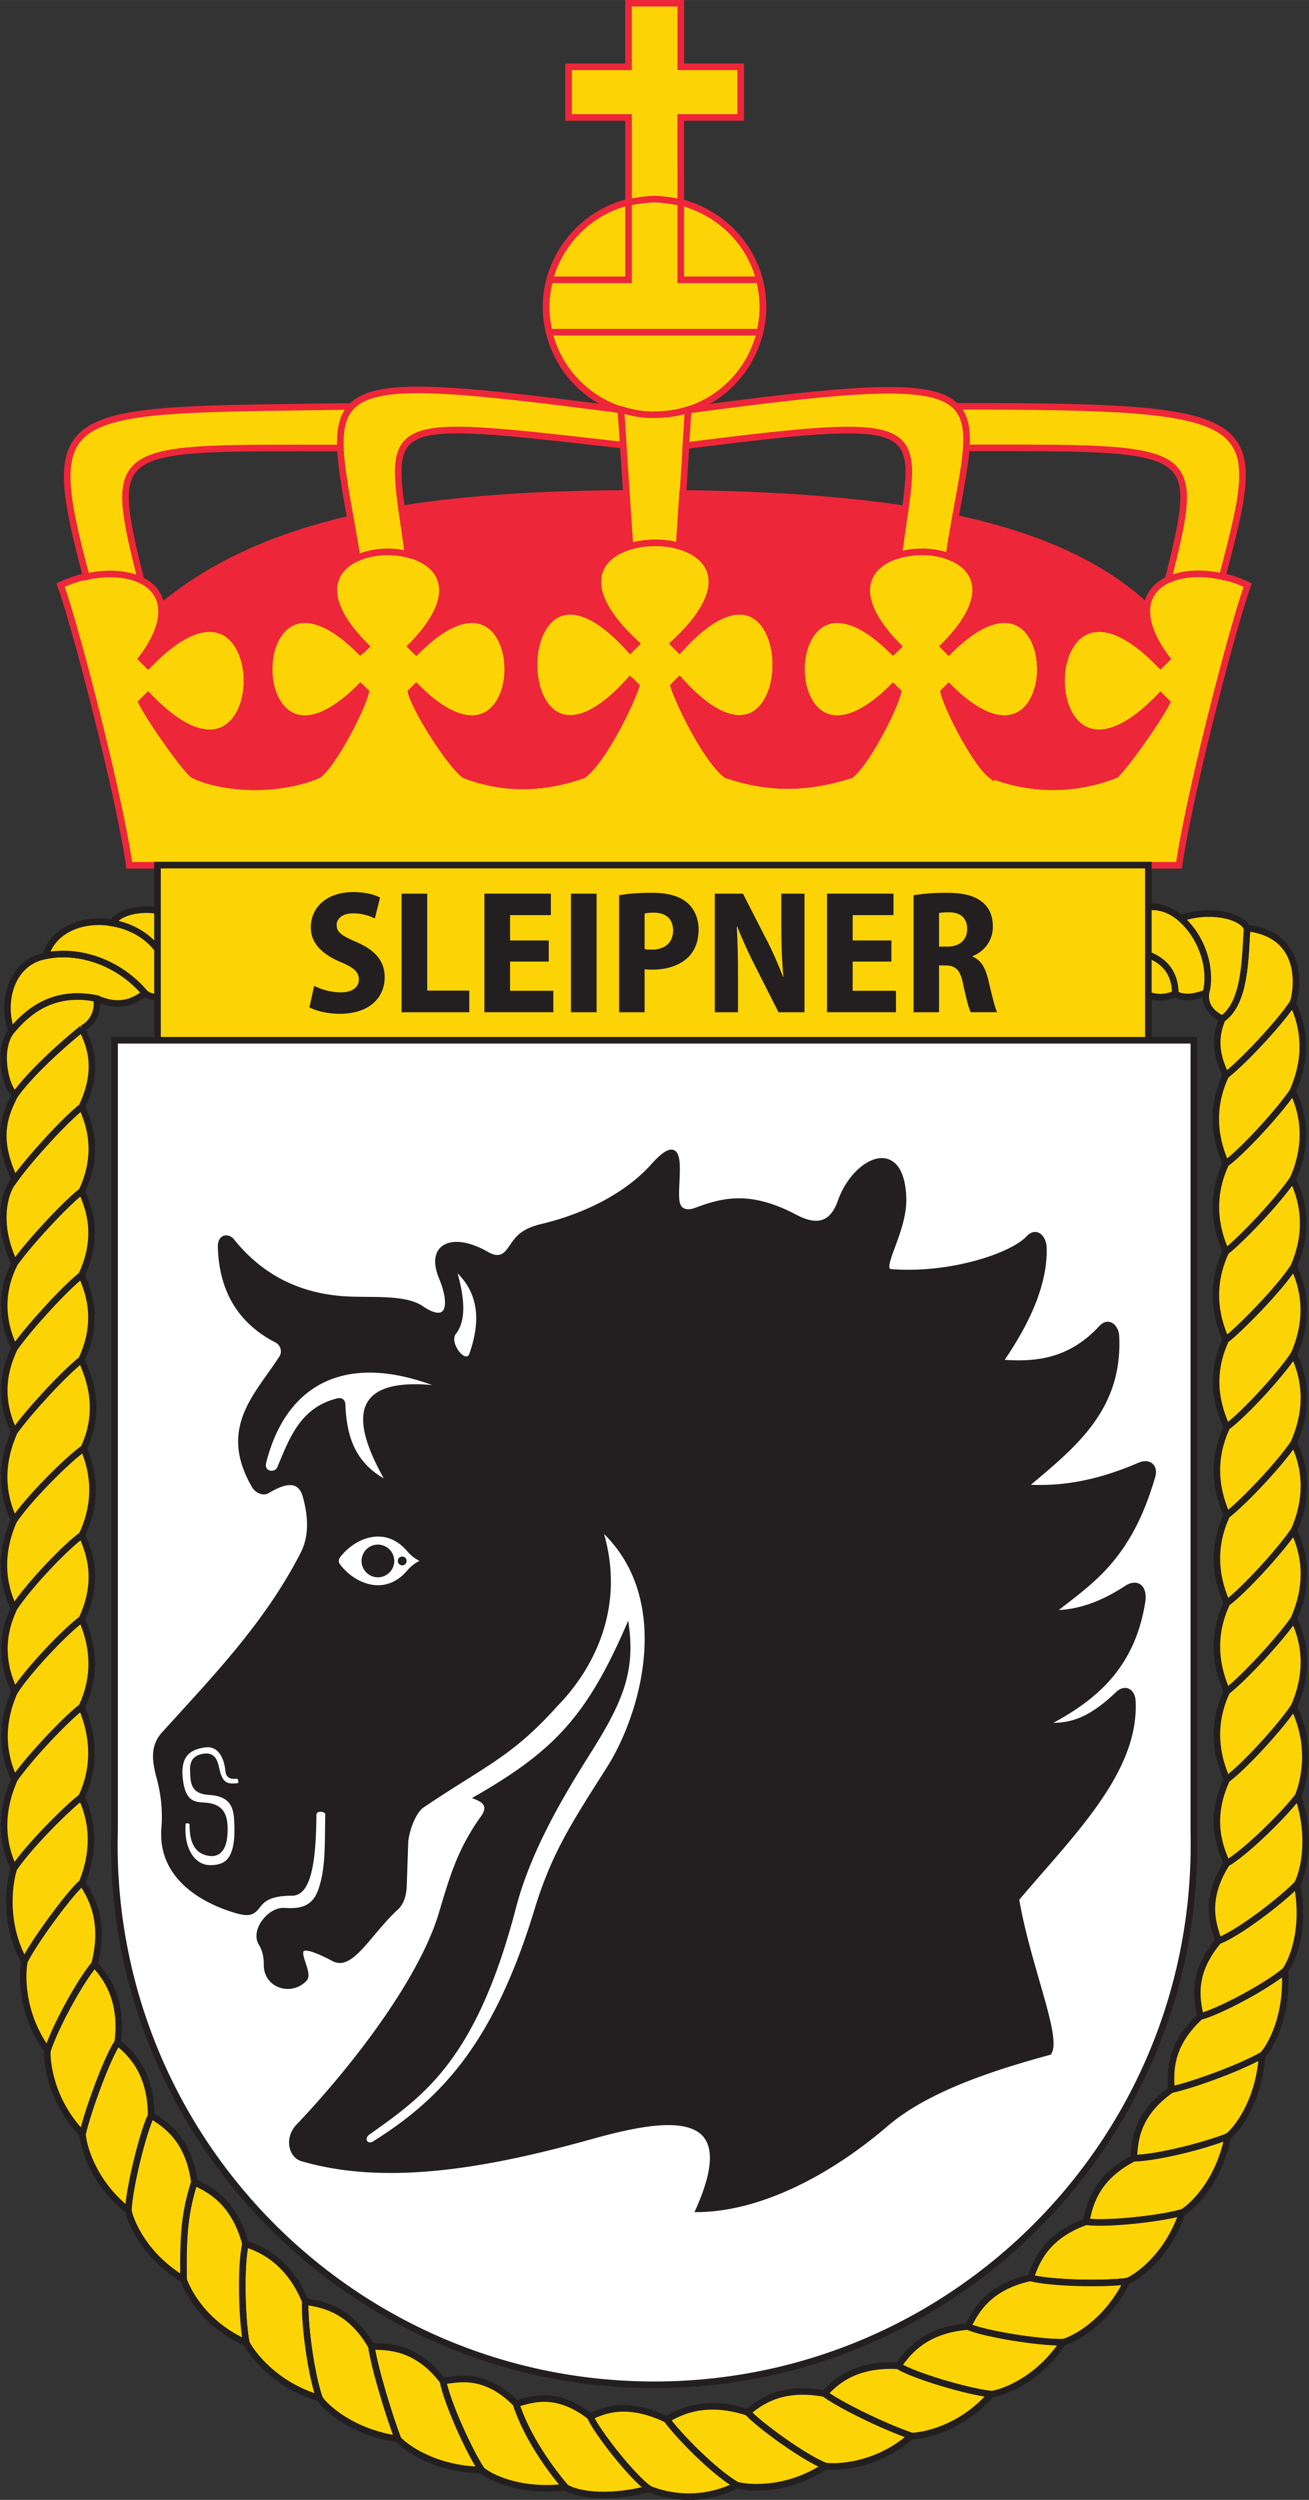 <svg xmlns="http://www.w3.org/2000/svg" xmlns:xlink="http://www.w3.org/1999/xlink" width="396.95" height="757.83" viewBox="0 0 105.03 200.51">
  <rect x="0" y="0" width="105.03" height="200.51" fill="#333333" stroke="none"/>
  <defs>
    <path id="a" d="M0 841.89h595.275V0H0Z"/>
  </defs>
  <defs>
    <clipPath id="o">
      <use xlink:href="#a" transform="translate(-409.86 -499.72)"/>
    </clipPath>
    <clipPath id="p">
      <use xlink:href="#a" transform="translate(-296.38 -139.25)"/>
    </clipPath>
    <clipPath id="q">
      <use xlink:href="#a" transform="translate(-316.65 -140.09)"/>
    </clipPath>
    <clipPath id="r">
      <use xlink:href="#a" transform="translate(-437.58 -238.11)"/>
    </clipPath>
    <clipPath id="s">
      <use xlink:href="#a" transform="translate(-444.62 -478.13)"/>
    </clipPath>
    <clipPath id="t">
      <use xlink:href="#a" transform="translate(-150.27 -321.25)"/>
    </clipPath>
    <clipPath id="u">
      <use xlink:href="#a" transform="translate(-150.23 -301.16)"/>
    </clipPath>
    <clipPath id="v">
      <use xlink:href="#a" transform="translate(-150.14 -360.29)"/>
    </clipPath>
    <clipPath id="w">
      <use xlink:href="#a" transform="translate(-150.1 -340.17)"/>
    </clipPath>
    <clipPath id="x">
      <use xlink:href="#a" transform="translate(-150.22 -399.52)"/>
    </clipPath>
    <clipPath id="y">
      <use xlink:href="#a" transform="translate(-150.18 -380.38)"/>
    </clipPath>
    <clipPath id="z">
      <use xlink:href="#a" transform="translate(-150.3 -437.98)"/>
    </clipPath>
    <clipPath id="A">
      <use xlink:href="#a" transform="translate(-150.26 -418.78)"/>
    </clipPath>
    <clipPath id="B">
      <use xlink:href="#a" transform="translate(-150.34 -457.26)"/>
    </clipPath>
    <clipPath id="C">
      <use xlink:href="#a" transform="translate(-434.13 -495.3)"/>
    </clipPath>
    <clipPath id="D">
      <use xlink:href="#a" transform="translate(-169.13 -479.23)"/>
    </clipPath>
    <clipPath id="E">
      <use xlink:href="#a" transform="translate(-417.59 -480.29)"/>
    </clipPath>
    <clipPath id="F">
      <use xlink:href="#a" transform="translate(-165.79 -472.36)"/>
    </clipPath>
    <clipPath id="G">
      <use xlink:href="#a" transform="translate(-180.29 -480.46)"/>
    </clipPath>
    <clipPath id="H">
      <use xlink:href="#a" transform="translate(-185.38 -498.31)"/>
    </clipPath>
    <clipPath id="I">
      <use xlink:href="#a" transform="translate(-445.65 -277.14)"/>
    </clipPath>
    <clipPath id="J">
      <use xlink:href="#a" transform="translate(-442.86 -257.43)"/>
    </clipPath>
    <clipPath id="K">
      <use xlink:href="#a" transform="translate(-429.7 -219.62)"/>
    </clipPath>
    <clipPath id="L">
      <use xlink:href="#a" transform="translate(-419.24 -202.32)"/>
    </clipPath>
    <clipPath id="M">
      <use xlink:href="#a" transform="translate(-406.49 -186.59)"/>
    </clipPath>
    <clipPath id="N">
      <use xlink:href="#a" transform="translate(-391.77 -172.68)"/>
    </clipPath>
    <clipPath id="O">
      <use xlink:href="#a" transform="translate(-375.2 -160.83)"/>
    </clipPath>
    <clipPath id="P">
      <use xlink:href="#a" transform="translate(-356.8 -151.3)"/>
    </clipPath>
    <clipPath id="Q">
      <use xlink:href="#a" transform="translate(-337.02 -144.44)"/>
    </clipPath>
    <clipPath id="R">
      <use xlink:href="#a" transform="translate(-150.12 -280.79)"/>
    </clipPath>
    <clipPath id="S">
      <use xlink:href="#a" transform="translate(-238.56 -150.62)"/>
    </clipPath>
    <clipPath id="T">
      <use xlink:href="#a" transform="translate(-257.8 -143.57)"/>
    </clipPath>
    <clipPath id="U">
      <use xlink:href="#a" transform="translate(-220.47 -159.91)"/>
    </clipPath>
    <clipPath id="V">
      <use xlink:href="#a" transform="translate(-203.62 -172.58)"/>
    </clipPath>
    <clipPath id="W">
      <use xlink:href="#a" transform="translate(-189.16 -187.04)"/>
    </clipPath>
    <clipPath id="X">
      <use xlink:href="#a" transform="translate(-176.44 -202.79)"/>
    </clipPath>
    <clipPath id="Y">
      <use xlink:href="#a" transform="translate(-165.91 -220.23)"/>
    </clipPath>
    <clipPath id="Z">
      <use xlink:href="#a" transform="translate(-157.83 -239.31)"/>
    </clipPath>
    <clipPath id="aa">
      <use xlink:href="#a" transform="translate(-152.52 -259.57)"/>
    </clipPath>
    <clipPath id="ab">
      <use xlink:href="#a" transform="translate(-277.18 -139.62)"/>
    </clipPath>
    <clipPath id="ac">
      <use xlink:href="#a" transform="translate(-444.64 -437.95)"/>
    </clipPath>
    <clipPath id="ad">
      <use xlink:href="#a" transform="translate(-444.63 -458.04)"/>
    </clipPath>
    <clipPath id="ae">
      <use xlink:href="#a" transform="translate(-444.86 -397.93)"/>
    </clipPath>
    <clipPath id="af">
      <use xlink:href="#a" transform="translate(-444.85 -418.06)"/>
    </clipPath>
    <clipPath id="ag">
      <use xlink:href="#a" transform="translate(-444.87 -357.75)"/>
    </clipPath>
    <clipPath id="ah">
      <use xlink:href="#a" transform="translate(-444.86 -377.84)"/>
    </clipPath>
    <clipPath id="ai">
      <use xlink:href="#a" transform="translate(-444.88 -317.58)"/>
    </clipPath>
    <clipPath id="aj">
      <use xlink:href="#a" transform="translate(-444.88 -337.66)"/>
    </clipPath>
    <clipPath id="ak">
      <use xlink:href="#a" transform="translate(-445.87 -297.28)"/>
    </clipPath>
    <path id="b" d="M0 841.89h595.27V0H0Z"/>
  </defs>
  <defs>
    <clipPath id="c">
      <use xlink:href="#b" transform="translate(-303.6 -659.14)"/>
    </clipPath>
    <clipPath id="d">
      <use xlink:href="#b" transform="translate(-321.48 -641.5)"/>
    </clipPath>
    <clipPath id="e">
      <use xlink:href="#b" transform="translate(-416.94 -508.39)"/>
    </clipPath>
    <clipPath id="f">
      <use xlink:href="#b" transform="translate(-414.45 -573.28)"/>
    </clipPath>
    <clipPath id="g">
      <use xlink:href="#b" transform="translate(-226.26 -603.28)"/>
    </clipPath>
    <clipPath id="h">
      <use xlink:href="#b" transform="translate(-292.03 -580.9)"/>
    </clipPath>
    <clipPath id="i">
      <use xlink:href="#b" transform="translate(-230.82 -557.03)"/>
    </clipPath>
    <clipPath id="j">
      <use xlink:href="#b" transform="translate(-292.15 -550.43)"/>
    </clipPath>
    <clipPath id="k">
      <use xlink:href="#b" transform="translate(-351.91 -557.03)"/>
    </clipPath>
    <clipPath id="l">
      <use xlink:href="#b" transform="translate(-412.72 -553.91)"/>
    </clipPath>
    <clipPath id="m">
      <use xlink:href="#b" transform="translate(-304.77 -603.8)"/>
    </clipPath>
    <clipPath id="n">
      <use xlink:href="#b" transform="translate(-289.98 -611.95)"/>
    </clipPath>
    <clipPath id="al">
      <use xlink:href="#b" transform="translate(-409.97 -468.5)"/>
    </clipPath>
    <clipPath id="am">
      <use xlink:href="#b" transform="translate(-420.27 -288.68)"/>
    </clipPath>
  </defs>
  <g stroke-width="1.5">
    <g fill="#fcd405" stroke="#ee263a">
      <path d="M0 0c10.84-2.83 18.68-12.31 18.68-23.82A24.59 24.59 0 0 0-5.96-48.36 24.59 24.59 0 0 0-30.6-23.82c0 11.53 8.13 21.3 18.73 23.84v19.25H-25.5v11.5h13.62v14.46H0V30.78h13.62V19.27H-.01L0 0" clip-path="url(#c)" transform="matrix(.353 0 0 -.353 54.622 16.221)"/>
      <path fill="none" d="M0 0s.9-3.4.8-6.21C.88-8.56.12-11.9.12-11.9H-47.8s-.75 3.35-.68 5.68c-.12 2.74.8 6.21.8 6.21h17.93v17.64s3.87.7 5.9.7c2.06 0 5.97-.72 5.97-.72V0Z" clip-path="url(#d)" transform="matrix(.353 0 0 -.353 60.932 22.441)"/>
      <path d="M0 0c2.3 16.17 12.4 55.01 15.62 63.66C1.54 70.3-15.7 64.1-2.8 46.94l-1.42-1.42c-30.01 31.33-30.01-38.56 0-7.07l1.42-1.42c-2.51-4.86-10.06-15.26-11.71-16.49a38.5 38.5 0 0 0-28.21 0c-3.51 2.78-9.75 14.75-10.75 18.85l1.12 1.11c27.78-27.79 27.78 35.93 0 8.14l-1.12 1.11c28.69 28.69-38.8 28.69-10.45 0l-1.11-1.11c-27.8 27.79-27.8-35.93 0-8.14l1.1-1.11c-1-4.1-7.23-16.07-10.73-18.85-9.85-3.11-18.41-3.25-28.2 0-4.5 3.37-10.88 16.42-12 20.2l1.3 1.3c29.2-32.6 29.2 39.63 0 7.02l-1.3 1.3c33.2 30.62-41.86 30.62-8.64 0l-1.3-1.3c-29.2 32.61-29.2-39.63 0-7.02l1.3-1.3c-1.13-3.78-7.5-16.83-12-20.2-8.72-3.11-17.82-3.5-26.95 0-3.5 2.78-11.1 14.75-12.1 18.85l1.12 1.11c27.79-27.79 27.79 35.93 0 8.14l-1.12 1.11c28.35 28.69-39.13 28.69-10.45 0-.372-.371-.745-.741-1.12-1.11-27.78 27.79-27.78-35.93 0-8.14l1.12-1.11c-1-4.1-7.24-16.07-10.74-18.85-9.03-3.8-21.3-3.34-28.35 0-1.66 1.23-9.2 11.63-11.72 16.49l1.43 1.42c30.02-31.5 30.02 38.4 0 7.07l-1.43 1.42c12.9 17.15-4.33 23.35-18.42 16.72 3.22-8.65 13.31-47.49 15.62-63.66z" clip-path="url(#e)" transform="matrix(.353 0 0 -.353 94.602 69.401)"/>
      <path d="M0 0c3.22 1.55 7.7 1.8 12.33.75 9.46 36.45 10.62 38.7-60.63 38.7 2.12-2.13 2.64-5.24 2.37-9.45C7.12 30 7.67 30.89 0 0" clip-path="url(#f)" transform="matrix(.353 0 0 -.353 93.722 46.511)"/>
      <path d="M0 0c-.15 4.24.45 7.33 2.52 9.45-66.44-.96-70.87.92-60.36-38.7 4.65 1.05 9.16.77 12.42-.75C-53.2 1.34-51.97 0 0 0" clip-path="url(#g)" transform="matrix(.353 0 0 -.353 27.342 35.931)"/>
      <path d="M0 0a20.94 20.94 0 0 0 11.29.06l1.98 31-.4-.1S10 29.93 5.64 29.93c-3.19-.17-6.54.82-7.43 1.1-.14.06-.27.08-.27.08z" clip-path="url(#h)" transform="matrix(.353 0 0 -.353 50.542 43.821)"/>
    </g>
    <g fill="#ee263a" stroke="#ee263a">
      <path d="m0 0 1.12 1.11c-10.73 10.73-8 17.45-1.87 20.15-.54 3.17-1.07 6.11-1.55 8.84-16.43-3.8-31.08-9.96-42.93-19.88-.04.29 1.2-4.51-4.46-11.92l1.42-1.42c30.02 31.33 30.02-38.56 0-7.07l-1.42-1.42c2.51-4.85 10.06-15.26 11.71-16.49 7.05-3.33 19.32-3.8 28.36 0C-6.12-25.32.1-13.35 1.12-9.25L0-8.14C-27.79-35.92-27.79 27.8 0 0" clip-path="url(#i)" transform="matrix(.353 0 0 -.353 28.95 52.24)"/>
      <path d="M0 0c-29.21-32.6-29.21 39.63 0 7.02l1.3 1.3c-13.4 12.34-9.18 19.7-1.57 22.1L-1 42.48c-17.77-.14-35.03-.95-50.97-3.52.37-2.97.9-6.39 1.45-10.29 7.68-1.93 12.67-8.91.77-20.96l1.12-1.11c27.78 27.79 27.78-35.93 0-8.14l-1.12-1.11c1-4.1 8.6-16.07 12.1-18.85 9.12-3.5 18.23-3.11 26.95 0C-6.2-18.13.16-5.08 1.3-1.3L0 0" clip-path="url(#j)" transform="matrix(.353 0 0 -.353 50.58 54.57)"/>
      <path d="m0 0 1.11 1.11c-11.62 11.76-7.14 18.7.23 20.82.53 3.92 1.07 7.37 1.48 10.39-14.4 2.2-31.2 3.34-50.68 3.55l-.78-11.94c7.85-2.27 12.41-9.67-1.19-22.21l1.3-1.3c29.2 32.61 29.2-39.62 0-7.02l-1.3-1.3c1.13-3.78 7.5-16.83 12-20.2 9.79-3.25 18.35-3.11 28.2 0C-6.12-25.32.12-13.35 1.12-9.25L0-8.14C-27.79-35.92-27.79 27.8 0 0" clip-path="url(#k)" transform="matrix(.353 0 0 -.353 71.66 52.24)"/>
      <path d="m0 0 1.42 1.43c-5.6 7.23-4.43 12.15-4.48 11.83-10.08 9.42-24.3 15.96-43.51 20.1-.53-2.893-1.02-5.793-1.47-8.7 6.59-2.51 9.9-9.31-1.2-20.42l1.11-1.12c27.79 27.8 27.79-35.92 0-8.14l-1.12-1.1c1-4.1 7.24-16.07 10.75-18.85a38.49 38.49 0 0 1 28.2 0C-8.63-23.75-1.1-13.34 1.43-8.5L0-7.07C-30.01-38.56-30.01 31.33 0 0" clip-path="url(#l)" transform="matrix(.353 0 0 -.353 93.11 53.34)"/>
    </g>
    <g fill="#fcd405">
      <path stroke="#ee263a" d="M0 0c58.16 7.29 52.27 5.25 48.4-24.86 3.64 1.02 7.96.99 11.38-.34C65.42 12.91 76.35 18.2.52 8.08z" clip-path="url(#m)" transform="matrix(.353 0 0 -.353 55.03 35.74)"/>
      <path stroke="#ee263a" d="M0 0c-73.3 9.47-66.54 6.65-59.9-33.65 3.4 1.5 7.82 1.78 11.55.8C-52.6-1.52-56.88-1.5.53-8.03.37-4.69 0 0 0 0" clip-path="url(#n)" transform="matrix(.353 0 0 -.353 49.81 32.87)"/>
      <g stroke="#231f20">
        <path d="M0 0c8.627 2.855 17.225-9.698 14.81-19.174-2.72-1.056-5.185-1.325-7.08-.257 0 4.058-1.81 7.781-7.73 9.376C0-5.924-.023-1.373 0 0" clip-path="url(#o)" transform="matrix(.348 0 0 -.352 91.61 72.883)"/>
        <path d="M0 0c-4.008 2.798-12.225 13.254-13.561 16.49 2.602 1.062 7.981 3.938 17.653-.674C6.635 12.297 14.989 3.798 20.266.838 10.568-3.909 2.174-.908 0 0" clip-path="url(#p)" transform="matrix(.348 0 0 -.352 52.074 199.63)"/>
        <path d="M0 0c-5.277 2.96-13.631 11.459-16.174 14.979 2.44 1.392 8.433 4.921 18.624 1.611 2.792-2.986 13-10.319 17.92-12.238C11.373-1.622 2.278-.616 0 0" clip-path="url(#q)" transform="matrix(.348 0 0 -.352 59.134 199.33)"/>
        <path d="M0 0c-5.876-3.235-16.649-6.945-20.934-7.841.016 2.811-1.28 9.569 6.68 16.738 4.9 1.366 15.336 6.968 19.526 10.424C5.948 8.546 1.671 1.66 0 0" clip-path="url(#r)" transform="matrix(.348 0 0 -.352 101.27 164.87)"/>
        <path d="M0 0c-3.271-4.829-11.563-13.479-15.42-16.463-1.059 2.602-3.4 6.931-.795 12.942 5.454 3.729 5.239 14.26 5.722 20.693C3.351 15.516.91 2.176 0 0" clip-path="url(#s)" transform="matrix(.348 0 0 -.352 103.72 80.476)"/>
        <path d="M0 0c3.04 4.649 11.414 13.481 15.459 16.427 1.054-2.607 4.593-10.429-.041-20.09C11.556-6.639 3.352-15.244-.039-20.123-4.764-10.414-.914-2.174 0 0" clip-path="url(#t)" transform="matrix(.348 0 0 -.352 1.18 135.64)"/>
        <path d="M0 0c3.392 4.847 11.596 13.452 15.458 16.428 1.055-2.606 4.593-10.919-.04-20.58C11.986-6.717 3.247-15.421-.108-20.37-4.833-10.662-.914-2.175 0 0" clip-path="url(#u)" transform="matrix(.348 0 0 -.352 1.161 142.7)"/>
        <path d="M0 0c3.331 4.832 12.08 13.56 16.023 16.333 1.054-2.606 4.234-10.174-.4-19.836C12.1-5.937 3.518-14.748-.039-20.122-4.765-10.414-.914-2.176 0 0" clip-path="url(#v)" transform="matrix(.348 0 0 -.352 1.132 121.9)"/>
        <path d="M0 0c3.557 5.374 12.139 14.186 15.662 16.619 1.055-2.604 4.593-9.449-.04-19.111C11.577-5.437 3.203-14.27.164-18.951-4.56-9.243-.914-2.175 0 0" clip-path="url(#w)" transform="matrix(.348 0 0 -.352 1.122 128.99)"/>
        <path d="M0 0c3.392 4.728 11.596 13.624 15.458 16.597 1.055-2.603 4.593-9.641-.04-19.302C11.555-5.682 3.352-14.436-.04-19.164-4.765-9.455-.914-2.175 0 0" clip-path="url(#x)" transform="matrix(.348 0 0 -.352 1.161 108.12)"/>
        <path d="M0 0c3.393 4.696 11.596 13.45 15.459 16.427 1.054-2.607 5.158-10.524.524-20.183C12.04-6.529 3.291-15.257-.039-20.122-4.764-10.413-.914-2.175 0 0" clip-path="url(#y)" transform="matrix(.348 0 0 -.352 1.151 114.84)"/>
        <path d="M0 0c3.391 4.728 11.596 13.601 15.458 16.575 1.055-2.604 4.593-9.647-.041-19.309C11.555-5.708 3.352-14.462-.04-19.193-4.764-9.483-2.034-2.139 0 0" clip-path="url(#z)" transform="matrix(.348 0 0 -.352 1.19 94.594)"/>
        <path d="M0 0c3.392 4.73 11.595 13.484 15.457 16.459 1.055-2.604 4.594-9.466-.039-19.13C11.556-5.644 3.352-14.54-.04-19.268-4.764-9.56-1.085-2.174 0 0" clip-path="url(#A)" transform="matrix(.348 0 0 -.352 1.171 101.34)"/>
        <path d="M0 0c3.254 4.566 10.399 11.086 15.451 15.1 1.055-2.604 4.601-8.143-.033-17.806C11.556-5.68 3.351-14.553-.04-19.28-4.765-9.572-2.135-4.281 0 0" clip-path="url(#B)" transform="matrix(.348 0 0 -.352 1.2 87.815)"/>
        <path d="M0 0c-.482-6.433-.268-16.964-5.722-20.693-2.427 1.235-4.132 3.018-3.742 5.939 1.218 4.311-.029 11.865-5.85 16.994C-8.54 4.521-1.381 2.852 0 0" clip-path="url(#C)" transform="matrix(.348 0 0 -.352 100.06 74.437)"/>
        <path d="M0 0c-10.001 1.98-15.894-2.977-19.61-7.411-2.33 6.105-.488 15.51 7.817 17.154 7.645 1.563 16.898-1.409 22.956-8.506C6.273-2.58 2.277-.836 0 0" clip-path="url(#D)" transform="matrix(.348 0 0 -.352 7.747 80.09)"/>
        <path d="M0 0c-3.161-1.301-5.338-.709-7.73.362-.036 2.693 0 3.982 0 9.044C-1.811 7.811 0 4.058 0 0" clip-path="url(#E)" transform="matrix(.348 0 0 -.352 94.297 79.717)"/>
        <path d="M0 0c-5.052-4.014-12.197-10.533-15.451-15.1-2.383 2.029-4.055 10.622-.827 14.562 3.716 4.434 9.609 9.392 19.611 7.411C3.883 3.727 2.274 1.159 0 0" clip-path="url(#F)" transform="matrix(.348 0 0 -.352 6.582 82.506)"/>
        <path d="M0 0c-6.058 7.097-15.311 10.069-22.956 8.506 3.464 11.352 24.069 10.077 28.03-2.716V-.084C3.126-1.239 1.351-1.098 0 0" clip-path="url(#G)" transform="matrix(.348 0 0 -.352 11.638 79.655)"/>
        <path d="M0 0c0-3.983-.018-8.105-.018-12.059-1.79 5.917-7.268 9.333-12.526 10.192C-10.536 1.747-1.869 1.869 0 0" clip-path="url(#H)" transform="matrix(.348 0 0 -.352 13.405 73.378)"/>
        <path d="M0 0c-4.232-4.19-13.606-11.189-18.123-12.889-.711 2.718-3.888 8.746 1.945 17.733C-11.648 7.495-2.973 15.965.225 20.138 3.665 9.904 1.185 2.04 0 0" clip-path="url(#I)" transform="matrix(.348 0 0 -.352 104.07 151.14)"/>
        <path d="M0 0c-4.19-3.456-14.627-9.059-19.526-10.424-.352 2.789-2.762 9.096 4.194 17.247 4.517 1.699 13.891 8.698 18.123 12.889C4.864 9.114 1.443 1.866 0 0" clip-path="url(#J)" transform="matrix(.348 0 0 -.352 103.1 158.08)"/>
        <path d="M0 0c-5.142-2.077-16.356-4.89-21.747-4.968.383 2.781-.137 9.545 8.693 15.617 4.284.896 15.058 4.606 20.934 7.841C7.144 7.718 1.874 1.429 0 0" clip-path="url(#K)" transform="matrix(.348 0 0 -.352 98.523 171.36)"/>
        <path d="M0 0c-4.386-1.357-17.072-2.815-22.251-2.152.742 2.709 1.418 9.62 10.966 14.485 5.39.078 16.605 2.891 21.747 4.968C8.325 6.718 2.045 1.175 0 0" clip-path="url(#L)" transform="matrix(.348 0 0 -.352 94.88 177.45)"/>
        <path d="M0 0c-5.424-.712-17.631-.462-22.296.773 1.088 2.588 2.696 9.223 12.797 12.801 5.179-.663 17.865.795 22.251 2.153C9.253 5.511 2.18.899 0 0" clip-path="url(#M)" transform="matrix(.348 0 0 -.352 90.436 182.98)"/>
        <path d="M0 0c-5.327-.138-18.241 1.904-21.991 3.582 1.417 2.428 3.934 8.868 14.416 11.098 4.665-1.236 16.872-1.486 22.296-.774C9.918 4.236 2.278.604 0 0" clip-path="url(#N)" transform="matrix(.348 0 0 -.352 85.3 187.87)"/>
        <path d="M0 0c-5.562.613-18.02 4.277-21.462 6.477 1.722 2.217 5.362 8.115 16.045 8.957 3.75-1.678 16.664-3.72 21.991-3.582C10.549 2.891 2.338.302 0 0" clip-path="url(#O)" transform="matrix(.348 0 0 -.352 79.534 192.04)"/>
        <path d="M0 0c-7.062 2.432-16.768 7.244-20.04 9.66 1.998 1.977 6.27 6.902 16.973 6.345 3.442-2.199 15.899-5.863 21.462-6.477C11.251 1.429 2.357-.006 0 0" clip-path="url(#P)" transform="matrix(.348 0 0 -.352 73.126 195.39)"/>
        <path d="M0 0c-4.92 1.92-15.128 9.253-17.961 12.278 2.24 1.699 7.167 6.196 17.705 4.244 3.273-2.416 12.979-7.228 20.04-9.66C11.646-.232 2.334-.312 0 0" clip-path="url(#Q)" transform="matrix(.348 0 0 -.352 66.233 197.8)"/>
        <path d="M0 0c3.355 4.949 12.094 13.653 15.526 16.218 1.2-2.54 4.256-9.59.163-19.494C12.666-5.865 4.308-17.203 2.406-21.225-2.852-11.792-.791-2.225 0 0" clip-path="url(#R)" transform="matrix(.348 0 0 -.352 1.122 149.86)"/>
        <path d="M0 0c-2.094 5.471-5.468 16.365-6.12 21.137 2.8-.233 9.952.581 16.484-7.913.999-5.066 5.922-15.778 8.881-20.277C8.448-6.889 1.526-1.797 0 0" clip-path="url(#S)" transform="matrix(.348 0 0 -.352 31.93 195.63)"/>
        <path d="M0 0c-2.958 4.499-7.882 15.211-8.881 20.276 2.808.135 9.224 2.406 16.811-5.162C10.421 7.533 15.72.255 19.375-3.951 8.651-5.2 1.75-1.58 0 0" clip-path="url(#T)" transform="matrix(.348 0 0 -.352 38.635 198.1)"/>
        <path d="M0 0c-1.858 5.245-3.49 16.591-3.267 22.068 2.744-.597 9.866-.943 15.234-10.218.652-4.772 4.027-15.666 6.12-21.137C7.403-7.719 1.279-1.979 0 0" clip-path="url(#U)" transform="matrix(.348 0 0 -.352 25.63 192.36)"/>
        <path d="M0 0c-.979 4.854-1.406 17.366-.193 22.581 2.644-.951 9.659-3.229 13.77-13.124-.223-5.537 1.408-16.883 3.267-22.065C6.458-9.66 1.012-2.129 0 0" clip-path="url(#V)" transform="matrix(.348 0 0 -.352 19.765 187.91)"/>
        <path d="M0 0c-.152 10.237.305 15.361 2.499 22.168 2.496-1.284 8.984-3.699 11.77-14.045-1.213-5.215-.786-17.727.193-22.581C4.549-10.177.726-2.243 0 0" clip-path="url(#W)" transform="matrix(.348 0 0 -.352 14.729 182.83)"/>
        <path d="M0 0c.262 5.398 3.436 18.006 5.278 21.648 2.308-1.602 8.535-4.612 9.946-15.234-2.194-6.807-2.651-11.931-2.499-22.168C3.456-10.218.426-2.319 0 0" clip-path="url(#X)" transform="matrix(.348 0 0 -.352 10.295 177.28)"/>
        <path d="M0 0c1.102 4.985 5.745 17.6 8.119 20.895 2.079-1.889 7.676-5.975 7.69-16.69-1.842-3.643-5.017-16.25-5.278-21.648C2.064-10.742.119-2.354 0 0" clip-path="url(#Y)" transform="matrix(.348 0 0 -.352 6.622 171.16)"/>
        <path d="M0 0c1.995 5.896 7.729 16.06 10.839 19.637 1.817-2.146 6.741-7.191 5.355-17.818C13.82-1.476 9.177-14.09 8.075-19.075.554-11.325-.188-2.349 0 0" clip-path="url(#Z)" transform="matrix(.348 0 0 -.352 3.808 164.45)"/>
        <path d="M0 0c1.902 4.021 10.259 15.359 13.283 17.948 1.521-2.365 5.627-8.216 2.864-18.57-3.11-3.577-8.844-13.741-10.839-19.637C-1.136-11.594-.494-2.303 0 0" clip-path="url(#aa)" transform="matrix(.348 0 0 -.352 1.961 157.32)"/>
        <path d="M0 0c-3.656 4.206-8.954 11.484-11.446 19.065 2.765.497 8.581 3.575 17.09-2.938 1.335-3.236 9.552-13.692 13.561-16.49C8.735-3.001 1.941-1.341 0 0" clip-path="url(#ab)" transform="matrix(.348 0 0 -.352 45.389 199.5)"/>
        <path d="M0 0c-3.39-4.854-11.565-13.479-15.42-16.463-1.06 2.603-4.617 10.418-.006 20.09C-11.534 6.479-3.285 15.311-.008 20.122 4.739 10.425.908 2.176 0 0" clip-path="url(#ac)" transform="matrix(.348 0 0 -.352 103.73 94.603)"/>
        <path d="M0 0c-3.279-4.778-11.528-13.61-15.42-16.461-1.06 2.601-4.619 10.417-.008 20.088C-11.571 6.61-3.279 15.261-.008 20.09 4.739 10.392.908 2.176 0 0" clip-path="url(#ad)" transform="matrix(.348 0 0 -.352 103.72 87.54)"/>
        <path d="M0 0c-3.316-4.874-11.44-13.539-15.42-16.463-1.06 2.602-4.828 10.255-.217 19.927 3.114 2.37 12.258 11.493 15.629 16.658C4.739 10.424.908 2.177 0 0" clip-path="url(#ae)" transform="matrix(.348 0 0 -.352 103.8 108.68)"/>
        <path d="M0 0c-3.371-5.165-12.516-14.288-15.629-16.658-1.06 2.602-4.613 10.418-.002 20.089 3.855 2.984 12.03 11.61 15.418 16.495C4.536 10.229.91 2.176 0 0" clip-path="url(#af)" transform="matrix(.348 0 0 -.352 103.8 101.6)"/>
        <path d="M0 0c-3.288-4.73-11.496-13.563-15.42-16.462-1.06 2.602-4.617 10.417-.006 20.089C-11.571 6.61-3.247 15.268-.008 20.121 4.739 10.425.908 2.177 0 0" clip-path="url(#ag)" transform="matrix(.348 0 0 -.352 103.81 122.8)"/>
        <path d="M0 0c-3.239-4.821-11.563-13.479-15.418-16.462-1.061 2.604-4.619 10.417-.008 20.09 3.98 2.924 12.104 11.589 15.42 16.495C4.741 10.426.91 2.177 0 0" clip-path="url(#ah)" transform="matrix(.348 0 0 -.352 103.81 115.73)"/>
        <path d="M0 0c-3.261-4.775-11.488-13.587-15.42-16.463-1.06 2.602-4.619 10.415-.006 20.089C-11.573 6.61-3.386 15.264-.008 20.121 4.739 10.424.908 2.176 0 0" clip-path="url(#ai)" transform="matrix(.348 0 0 -.352 103.81 136.93)"/>
        <path d="M0 0c-3.378-4.825-11.565-13.479-15.418-16.463-1.062 2.604-4.619 10.418-.008 20.091C-11.502 6.527-3.294 15.359-.008 20.122 4.741 10.426.91 2.177 0 0" clip-path="url(#aj)" transform="matrix(.348 0 0 -.352 103.81 129.86)"/>
        <path d="M0 0c-3.197-4.173-11.873-12.643-16.402-15.294-1.061 2.604-4.618 9.454-.006 19.127C-12.477 6.709-4.249 15.521-.99 20.328 3.757 10.629.907 2.176 0 0" clip-path="url(#ak)" transform="matrix(.348 0 0 -.352 104.15 144.07)"/>
        <path stroke-miterlimit="10" d="M0 0h-225.22v39.9H0z" clip-path="url(#al)" transform="matrix(.353 0 0 -.353 92.14 83.47)"/>
      </g>
    </g>
  </g>
  <g stroke="#231f20">
    <path fill="#fff" stroke-linecap="square" stroke-width="1.5" d="M0 0v179.81h-245.32V.35a119.5 119.5 0 0 1-.05-3.34c0-67.77 54.94-122.7 122.7-122.7S.03-70.76.03-2.99c0 1-.01 2-.03 2.99z" clip-path="url(#am)" transform="matrix(.353 0 0 -.353 95.79 146.91)"/>
    <path fill="#231f20" stroke-width=".321" d="M18.947 153.29c-2.142-.62-6.168-2.431-5.837-6.66a11.672 11.672 0 0 0-.364-3.956c-.338-1.26-.596-2.54.353-3.592 4.044-4.475 8.266-8.803 11.161-14.454.588-1.146.748-2.598.193-4.607-.477-1.723-2.009-.971-2.983-.396-.335.198-.858.01-1.123-.449-2.703-4.675.296-7.303 2.213-10.306.284-.444.114-1.08-.384-1.336-2.92-1.5-4.436-4.008-4.536-7.511-.026-.906.672-.936 1.008-.518 2.433 3.032 5.445 4.3 8.606 4.597 2.138.201 5.149-.189 6.574.791 2.04 1.402 2.542 0 1.535-2.45-1.073-2.613 1.018-3.444 3.693-1.9 1.106.637 1.555.057 1.978-.567.466-.687.882-1.275 2.437-1.647 3.5-.835 6.802-2.493 8.905-4.841 2.927-3.27 1.71 1.513 2 2.938.168.828.88.82 1.496.588 2.184-.824 4.366-1.339 7.958.564 2.215 1.173 3.092.07 3.568-1.27 1.176-3.309 4.978-5.168 5.16-.25.1 2.692-2.107 5.74-1.093 5.89 4.734.38 9.699-1.263 11.022-2.677.672-.717 1.303-.022 1.331.772.09 2.566-1.017 5.587-3.492 9.162 2.8.238 5.538-.077 7.997-2.737.642-.694 1.279-.042 1.316.68.304 5.989-3.642 8.946-7.333 12.08 2.666.173 5.56-.23 9.086-1.753.832-.36 1.371.152 1.15.922-1.938 6.731-5.081 8.529-8.074 10.916 1.753-.015 3.574-.464 5.936-2.001.74-.482 1.542-.15 1.321 1.215-.882 5.433-4.16 7.893-7.831 9.812 1.666.055 3.244-.095 5.757-2.497.64-.611 1.26-.22 1.303.577.306 5.666-4.978 10.738-9.343 15.905.9 5.31 3.422 11.07 2.6 12.337-5.07 1.37-10 3.093-13.093 5.745-4.764 4.084-10.3 6.825-15.149 6.864 3.85-8.606-2.715-7.475-8.587-5.836-8.224 2.295-16.375 3.748-23.162 1.754-.892-.262-1.249-1.68-.325-2.654 5.064-5.34 10.01-12.11 11.483-17.092.897-3.038 1.524-5.07 3.235-7.514.473-.621.746-1.28-.38-1.736 6.301-3.62 8.958-6.449 12.09-13.61.46 3.703-.657 6.124-3.194 10.137s-4.792 8.08-5.886 12.27c-3.18 12.188-7.367 15.007-11.687 18.082-.616.423-.179 1.222.47.816 5.357-3.355 9.69-7.774 13.001-18.649 1.368-4.493 2.941-6.902 5.789-11.375 2.847-4.473 5.461-13.902-.678-19.353 2.066 6.293-.714 11.347-3.532 14.22-3.633 4.055-5.747 4.758-10.705 8.106-.79.534-1.284 2.279-1.306 2.922l-.121 3.508c-.029.837-.288 1.437-.635 1.754-2.187 2-3.61 4.906-5.065 4.142-4.56-2.395-1.6.86-2.298 1.603-1.094 1.165-3.168.57-3.151-1.184.006-.686-.14-1.221-.427-1.698-.626-1.037.703-2.766 1.914-2.694 1.046.062 2.3.036 2.865-1.54.646-1.803.524-3.86.582-6.12.012-.435-1.025-.578-1.031.054-.033 3.241-.314 6.308-1.791 6.307-1.702 0-2.293.44-2.689.973-.47.632-.82.707-1.801.428z" style="font-variation-settings:normal"/>
    <path fill="#fff" stroke-width=".321" d="M27.145 124.83c1.249-1.656 3.812-2.686 5.654-.51.417.493.996.835 1.406.873-.41.04-.989.381-1.406.874-1.842 2.176-4.415 1.152-5.654-.51a.613.613 0 0 1 0-.727z" style="font-variation-settings:normal"/>
    <circle cx="30.322" cy="125.2" r="1.152" fill="#231f20" fill-rule="evenodd" stroke-linecap="round" stroke-width=".321"/>
    <circle cx="32.273" cy="125.2" r=".251" fill="#231f20" fill-rule="evenodd" stroke-linecap="round" stroke-width=".206"/>
  </g>
  <g fill="#fff">
    <path d="M36.715 102.13c.572 2.048.707 3.838-.17 4.9-.467.748.85 2.368 1.123 1.533.687-1.984 1.041-4.447-.953-6.433z" style="font-variation-settings:normal"/>
    <path d="M34.674 111.09c-7.778-2.832-11.964.724-13.323 6.267-.168.686.696.793.896.325.927-2.169 1.767-4.777 4.814-5.524.401-.098.64.158.65.454.08 2.247.597 4.545 3.078 5.962-2.061-3.7-3.474-8.14 3.885-7.484z" style="font-variation-settings:normal"/>
    <path stroke="#231f20" stroke-width=".321" d="M19.043 142.51c-.466.035-.758-.005-.802-.493-.082-.934-.555-2.19-1.799-2.02-1.11.151-2.124.632-1.945 2.575.195 2.123 1.13 2.12 1.932 2.17 1.249.079 1.637.707 1.673 1.791.034 1.011-.146 2.3-1.267 2.17-1.188-.137-1.478-1.179-1.464-2.402.002-.215-.606-.353-.634-.022-.169 2.017.77 3.487 2.136 3.478 1.058-.008 2.171-.309 2.095-3.232-.032-1.247-.057-2.587-2.18-2.718-1.063-.065-1.316-.524-1.358-1.363-.036-.706-.16-1.494.988-1.635.859-.106.927.708 1.084 1.321.303 1.183.94 1.112 1.594 1.052.317-.03.18-.69-.053-.672z" style="font-variation-settings:normal"/>
  </g>
  <g fill="#231f20" stroke-width=".265" aria-label="SLEIPNER">
    <path d="M24.825 80.793c.466.268 1.44.522 2.427.522 2.385 0 3.613-1.298 3.613-2.935 0-1.228-.677-2.131-2.23-2.808-1.171-.508-1.623-.777-1.623-1.383 0-.48.424-.932 1.313-.932.804 0 1.411.24 1.75.41l.423-1.68c-.48-.24-1.2-.437-2.145-.437-2.159 0-3.415 1.242-3.415 2.836 0 1.228.86 2.131 2.37 2.766 1.031.438 1.483.776 1.483 1.397s-.494 1.045-1.454 1.045a4.882 4.882 0 0 1-2.13-.523z"/>
    <path d="M32.22 81.188h5.433v-1.736H34.28v-7.775h-2.06z"/>
    <path d="M44.031 75.43h-3.105v-2.032H44.2v-1.722h-5.334v9.512h5.532v-1.722h-3.472v-2.343h3.105z"/>
    <path d="M45.81 71.677v9.511h2.06v-9.511z"/>
    <path d="M49.676 81.188h2.046v-3.443c.17.014.381.028.621.028 1.115 0 2.16-.31 2.85-.974.551-.522.862-1.298.862-2.258 0-.903-.367-1.693-.96-2.173-.635-.522-1.552-.762-2.808-.762-1.13 0-1.99.085-2.611.198zm2.046-7.917c.141-.042.395-.07.748-.07 1.016 0 1.538.564 1.538 1.425 0 .945-.62 1.538-1.693 1.538-.254 0-.438 0-.593-.042z"/>
    <path d="M59.216 81.188v-2.639c0-1.665-.028-3.048-.099-4.22h.043c.395 1.03.96 2.244 1.453 3.204l1.849 3.655h2.088v-9.511h-1.862v2.568c0 1.538.056 2.921.169 4.106h-.028c-.381-1.001-.903-2.201-1.397-3.118l-1.82-3.556h-2.259v9.511z"/>
    <path d="M71.522 75.43h-3.105v-2.032h3.274v-1.722h-5.334v9.512h5.532v-1.722h-3.472v-2.343h3.105z"/>
    <path d="M73.3 81.188h2.046v-3.754h.522c.805.014 1.186.339 1.412 1.524.24 1.13.465 1.962.606 2.23h2.117c-.183-.367-.466-1.58-.72-2.653-.225-.917-.578-1.538-1.241-1.806v-.043c.874-.338 1.622-1.2 1.622-2.342 0-.861-.268-1.524-.846-1.99-.664-.55-1.623-.748-2.907-.748-1.016 0-1.962.085-2.611.197zm2.046-7.96c.127-.027.395-.056.805-.056.945 0 1.453.494 1.453 1.341 0 .833-.579 1.411-1.566 1.411h-.692z"/>
  </g>
</svg>
